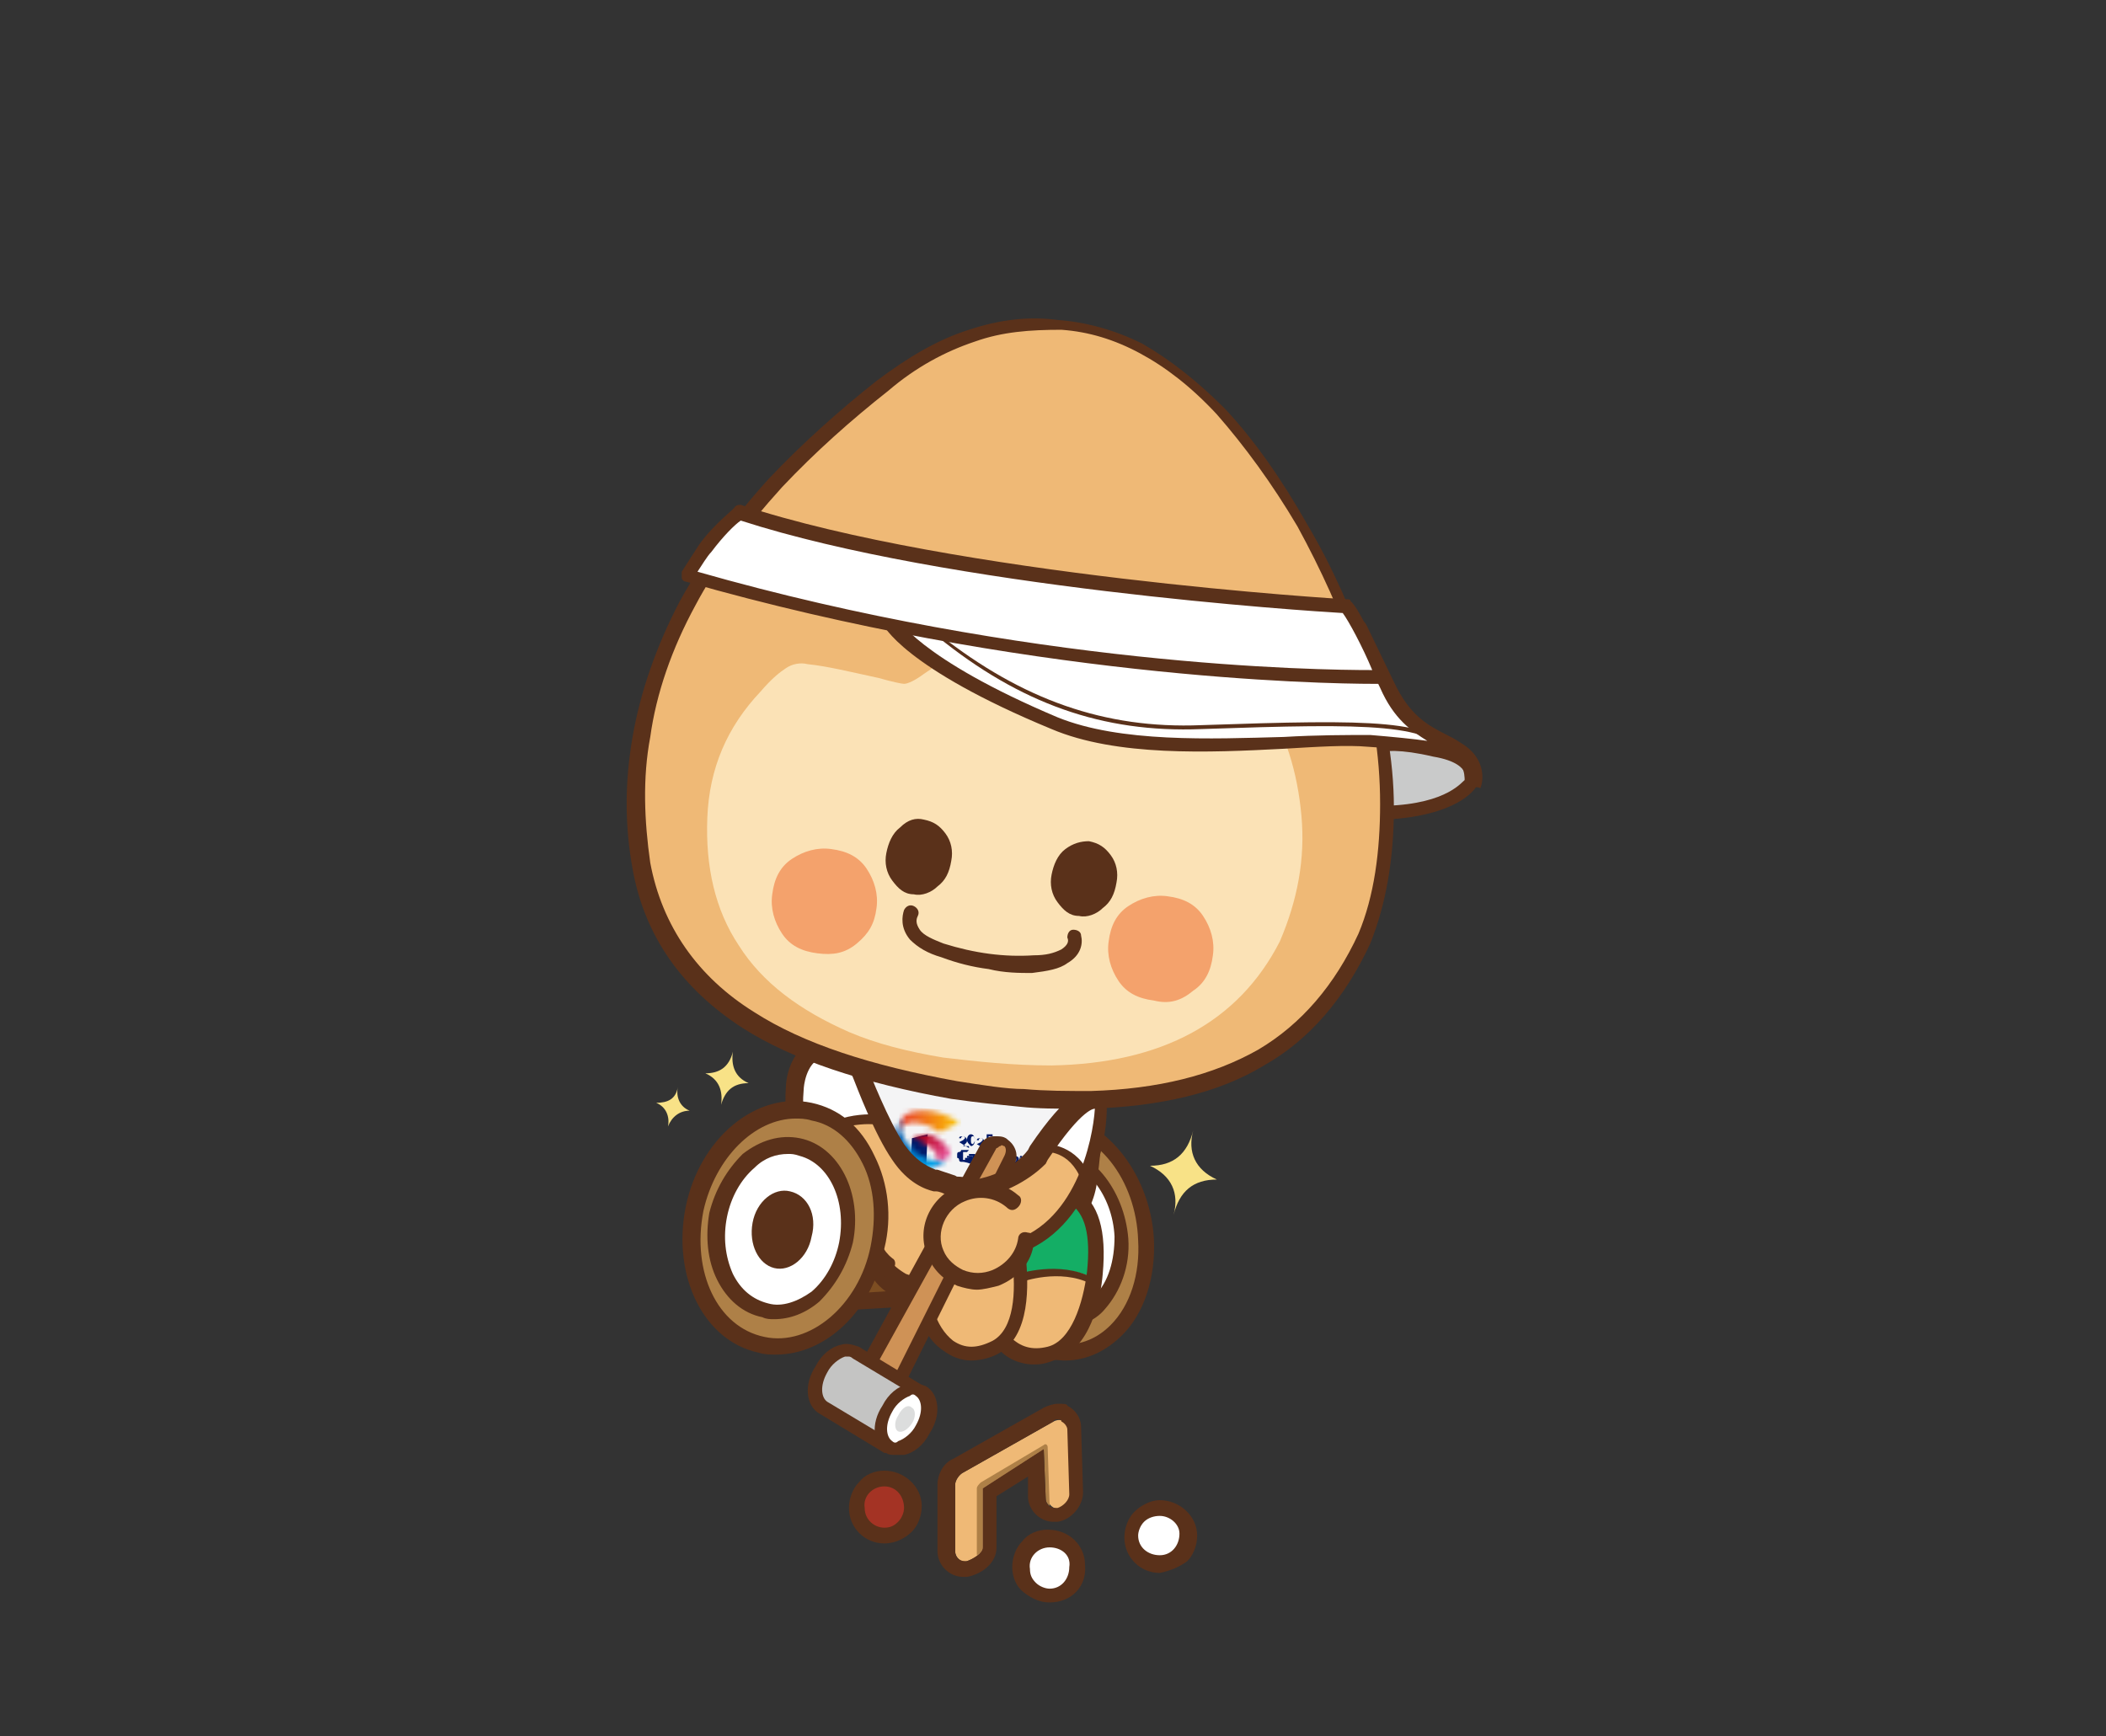 <svg width="410" height="338" viewBox="0 0 410 338" fill="none" xmlns="http://www.w3.org/2000/svg">
<rect x="0" y="0" width="410" height="338" fill="#333333" stroke="none"/>
<path d="M266.769 145.401C266.769 145.401 265.62 158.423 269.833 158.04C283.237 157.274 285.918 152.295 285.918 152.295C285.918 152.295 288.599 147.699 279.024 145.784C269.45 143.869 266.769 145.401 266.769 145.401Z" fill="#C9CACA"/>
<path d="M269.833 159.572C269.067 159.572 268.301 159.189 267.535 158.423C264.854 155.742 265.237 146.933 265.62 145.401C265.62 145.018 266.003 144.635 266.386 144.252C266.769 143.869 269.833 142.72 279.407 144.635C283.62 145.401 286.301 146.933 287.45 149.231C288.216 151.146 287.45 153.061 287.45 153.061C287.067 153.827 283.62 158.806 269.833 159.572ZM267.918 146.55C267.918 150.38 267.918 155.359 269.45 156.891H269.833C282.088 156.508 284.769 151.912 285.152 151.912C285.152 151.912 285.535 151.146 285.152 150.38C284.769 149.614 283.62 148.082 279.024 147.316C272.514 145.784 269.45 146.167 267.918 146.55Z" fill="#5A311A"/>
<path d="M188.257 239.999C189.023 252.637 197.449 262.978 207.023 263.361C216.598 263.744 223.875 253.786 223.109 241.148C222.343 228.509 213.917 218.169 204.343 217.786C194.768 217.786 187.491 227.743 188.257 239.999Z" fill="#AE8047"/>
<path d="M207.406 264.893H207.023C196.683 264.51 187.491 253.403 186.725 240.382C186.342 232.722 188.64 225.828 192.853 221.615C195.917 218.552 200.13 216.637 204.343 216.637C214.683 217.02 223.875 228.126 224.641 241.148C225.024 248.807 222.726 255.701 218.513 259.914C215.449 262.978 211.619 264.893 207.406 264.893ZM203.959 219.701C200.512 219.701 197.449 221.232 195.151 223.53C191.321 227.36 189.406 233.488 189.789 239.999C190.555 251.871 198.215 261.446 207.023 261.829C210.47 261.829 213.534 260.68 216.215 257.999C220.045 254.169 221.96 248.042 221.577 241.531C221.194 229.658 213.534 219.701 203.959 219.701C204.342 219.701 204.342 219.701 203.959 219.701Z" fill="#5A311A"/>
<path d="M193.618 240.382C194.001 249.19 200.129 256.467 207.023 256.85C213.917 257.233 218.895 249.956 218.512 241.148C218.129 232.339 212.002 225.062 205.108 224.679C198.214 224.296 192.852 231.19 193.618 240.382Z" fill="white"/>
<path d="M207.023 258.382C198.98 257.999 192.469 249.956 191.703 240.382C191.32 235.02 193.235 230.041 196.299 226.594C198.597 224.296 201.661 222.764 204.725 223.147C212.385 223.53 218.895 231.573 219.661 241.148C220.044 246.509 218.129 251.488 215.065 254.935C213.15 257.233 210.087 258.382 207.023 258.382ZM195.15 239.999C195.533 248.041 200.895 254.935 207.023 254.935C209.321 254.935 211.618 254.169 213.15 252.254C215.831 249.573 216.98 245.36 216.98 240.765C216.597 232.722 211.236 225.828 205.108 225.828C202.81 225.828 200.512 226.594 198.98 228.509C195.916 231.573 194.767 235.403 195.15 239.999Z" fill="#5A311A"/>
<path d="M199.363 240.382C199.746 244.978 202.81 248.807 206.257 248.807C209.704 248.807 212.385 245.361 212.002 240.765C211.619 236.169 208.555 232.339 205.108 232.339C202.044 232.339 199.363 235.786 199.363 240.382Z" fill="#5A311A"/>
<path d="M148.043 254.552L207.406 250.722C209.704 250.722 211.619 248.424 211.619 246.126C211.619 243.829 209.321 241.914 207.023 241.914L147.66 245.743C145.363 245.743 143.448 248.041 143.448 250.339C143.448 253.02 145.362 254.935 148.043 254.552Z" fill="#7D4E22"/>
<path d="M147.66 256.084C144.597 256.084 141.916 253.786 141.533 250.339C141.533 248.807 141.916 247.275 143.065 246.126C144.214 244.978 145.746 244.212 147.277 244.212L206.64 240.382C208.172 240.382 209.704 240.765 210.853 241.914C212.002 243.063 212.768 244.595 212.768 246.126C213.151 249.573 210.47 252.254 207.023 252.637L147.66 256.084C148.043 256.084 148.043 256.084 147.66 256.084ZM207.023 243.446L147.277 247.276C146.512 247.276 145.746 247.658 145.363 248.424C144.98 249.19 144.596 249.573 144.596 250.339C144.596 251.871 146.128 253.02 147.66 253.02L207.023 249.19C208.555 249.19 209.704 247.658 209.704 246.126C209.704 245.361 209.321 244.595 208.555 244.212C208.555 243.829 207.789 243.446 207.023 243.446Z" fill="#5A311A"/>
<path d="M160.682 197.487C160.682 197.487 148.044 226.211 166.044 236.935C175.619 242.68 189.406 242.68 198.981 242.297C205.874 242.297 211.236 236.935 212.385 230.424C213.534 221.615 214.683 208.977 212.768 200.934" fill="#EFB976"/>
<path d="M182.895 235.786C177.916 233.871 162.98 233.488 161.065 231.573C161.448 226.977 157.235 212.424 158.384 208.211C159.533 203.615 160.682 197.87 163.746 192.125L212.385 196.721C213.534 201.317 213.917 206.296 214.3 211.658C214.3 216.637 214.3 219.7 213.534 225.062C212.768 225.828 212.002 235.403 208.555 236.935C206.257 238.85 198.214 236.935 198.214 236.935L182.895 235.786Z" fill="#F4F4F5"/>
<path d="M186.725 222.381L187.491 221.998C187.874 221.615 187.874 221.615 187.874 221.615C187.874 221.232 187.874 221.232 187.491 221.232C187.491 221.232 187.108 221.232 187.108 221.615H186.725C186.725 221.232 187.108 221.232 187.491 221.232C187.874 221.232 188.257 221.615 188.257 221.998C188.257 222.381 188.257 222.381 187.874 222.764L187.491 223.147H188.64V223.53L186.725 222.381Z" fill="#011B6A"/>
<path d="M188.257 221.998C188.257 221.232 188.64 220.849 189.023 220.849C189.406 220.849 189.789 221.232 189.789 221.998C189.789 222.764 189.406 223.147 189.023 223.147C188.64 222.764 188.257 222.381 188.257 221.998ZM189.789 221.998C189.789 221.615 189.789 221.232 189.406 221.232C189.023 221.232 189.023 221.615 189.023 221.998C189.023 222.381 189.023 222.764 189.406 222.764C189.406 222.764 189.789 222.381 189.789 221.998Z" fill="#011B6A"/>
<path d="M192.086 222.764C192.469 222.764 192.47 222.764 192.853 222.764C193.236 222.764 193.236 222.764 193.236 222.381C193.236 221.998 193.236 221.998 192.853 221.998H192.469H192.086V220.849H193.236V221.232H192.469V221.615C192.469 221.615 192.47 221.615 192.853 221.615C193.236 221.615 193.618 221.998 193.618 222.381C193.618 222.764 193.236 223.147 192.853 223.147C192.47 223.147 192.086 223.147 192.086 222.764Z" fill="#011B6A"/>
<path d="M190.171 222.764L190.938 222.381C191.321 221.999 191.321 221.998 191.321 221.998C191.321 221.616 191.321 221.615 190.938 221.615C190.938 221.615 190.554 221.616 190.554 221.998H190.171C190.171 221.616 190.555 221.615 190.938 221.615C191.321 221.615 191.703 221.999 191.703 222.381C191.703 222.764 191.704 222.764 191.321 223.147L190.938 223.53H192.086V223.913L190.171 222.764Z" fill="#011B6A"/>
<path d="M187.491 226.211H187.108C187.108 226.211 186.725 226.211 186.725 225.828C186.725 225.828 186.725 225.445 186.342 225.445V225.062V224.679C186.342 224.679 186.342 224.296 186.725 224.296C186.725 224.296 187.108 224.296 187.108 223.913H187.491H187.874C187.874 223.913 187.874 223.913 188.257 223.913C188.257 223.913 188.257 223.913 188.64 223.913L188.257 224.296C188.257 224.296 188.257 224.296 187.874 224.296C187.874 224.296 187.874 224.296 187.491 224.296C187.491 224.296 187.491 224.296 187.491 224.679C187.491 224.679 187.491 224.679 187.491 225.062V225.445C187.491 225.445 187.491 225.445 187.491 225.828C187.491 225.828 187.491 225.828 187.874 225.828C187.874 225.828 187.874 225.828 188.257 225.828C188.64 225.828 188.64 225.828 188.64 225.828V225.445H188.257V225.062H189.406V226.211C189.406 226.211 189.023 226.211 189.023 226.594C187.874 226.211 187.491 226.211 187.491 226.211Z" fill="#011B6A"/>
<path d="M190.938 224.296H191.704H192.087H192.47C192.47 224.296 192.47 224.296 192.47 224.679V225.062V225.445C192.47 225.445 192.47 225.445 192.087 225.828C192.087 225.828 192.087 225.828 191.704 225.828H191.321H190.938V226.594H190.555L190.938 224.296ZM191.704 225.445C192.087 225.445 192.087 225.062 192.087 225.062V224.679C192.087 224.679 192.087 224.679 191.704 224.679H191.321L191.704 225.445Z" fill="#011B6A"/>
<path d="M196.299 225.445C195.916 225.062 195.916 225.062 195.916 225.062H195.533H195.151H194.768C194.768 225.062 194.767 225.062 194.384 225.445V225.828V226.211V226.594C194.384 226.594 194.385 226.594 194.768 226.977H195.151H195.533C195.533 226.977 195.533 226.977 195.916 226.977L195.533 226.594C195.533 226.594 195.534 226.594 195.151 226.594C195.151 226.594 195.151 226.594 194.768 226.594H194.384C194.384 226.594 194.384 226.594 194.384 226.211H195.533C196.299 225.828 196.299 225.828 196.299 225.445ZM195.151 225.445C195.534 225.062 195.533 225.062 195.533 225.062H195.916C195.916 225.062 195.916 225.062 195.916 225.445H195.151Z" fill="#011B6A"/>
<path d="M198.598 225.062H198.981V225.445L199.363 225.062C199.363 225.062 199.746 225.062 199.746 225.445C199.746 225.828 199.746 225.828 199.746 225.828V226.977H199.363V225.828V225.445C199.363 225.445 199.364 225.445 198.981 225.445C198.981 225.445 198.981 225.445 198.598 225.445C198.598 225.445 198.598 225.445 198.598 225.828V226.977H198.214L198.598 225.062Z" fill="#011B6A"/>
<path d="M190.171 225.062C189.788 224.679 189.788 224.679 189.788 224.679H189.406C189.023 224.679 189.022 224.679 188.639 224.679V225.062C189.022 225.062 189.023 225.062 189.023 225.062H189.406C189.406 225.062 189.406 225.062 189.406 225.445C189.406 225.445 189.406 225.445 189.023 225.445C189.023 225.445 189.022 225.445 188.639 225.445H188.256C188.256 225.445 188.257 225.445 187.874 225.445C187.874 225.445 187.874 225.445 187.874 225.828C187.874 225.828 187.874 225.828 187.874 226.211C187.874 226.211 187.873 226.211 188.256 226.211H188.639C188.639 226.211 188.64 226.211 189.023 226.211V226.594H189.406L190.171 225.062ZM189.788 225.828C189.405 226.211 189.406 226.211 189.406 226.211C189.406 226.211 189.406 226.211 189.023 226.211C189.406 225.445 189.405 225.445 189.788 225.828C189.788 225.445 189.788 225.445 189.788 225.828Z" fill="#011B6A"/>
<path d="M194.001 224.679L193.618 225.828L193.235 224.679H192.853L193.618 226.594C193.618 226.594 193.618 226.594 193.235 226.594C193.235 226.594 193.236 226.594 192.853 226.594V226.977C192.853 226.977 193.235 226.977 193.618 226.977C194.001 226.977 194.001 226.594 194.001 226.594L194.767 225.062L194.001 224.679Z" fill="#011B6A"/>
<path d="M197.448 225.062C197.065 225.062 196.299 225.445 196.299 225.828C196.299 226.211 196.683 226.594 197.066 226.977C197.449 226.977 198.214 226.594 198.214 226.211C198.597 225.445 198.214 225.062 197.448 225.062ZM197.831 225.828C197.831 226.211 197.831 226.211 197.831 225.828C197.831 226.211 197.448 226.211 197.448 226.211C197.448 226.211 197.449 226.211 197.066 226.211C197.066 226.211 197.066 226.211 196.683 226.211C196.683 226.211 196.683 226.211 197.066 226.211C197.832 225.445 197.831 225.445 197.831 225.828Z" fill="#011B6A"/>
<path d="M202.044 225.062H201.661H201.278C201.278 225.062 201.278 225.062 200.896 225.062C200.896 225.062 200.896 225.062 200.896 225.445V225.828V226.211C200.896 226.211 200.896 226.211 200.896 226.594C200.896 226.594 200.895 226.594 201.278 226.594C201.278 226.594 201.278 226.594 201.661 226.594H202.044C202.044 226.594 202.045 226.594 202.428 226.211V226.594H202.044C202.044 226.594 201.661 226.594 201.278 226.594V226.977C201.278 226.977 201.661 226.977 202.044 226.977H202.428H202.81C202.81 226.977 203.193 226.594 203.193 226.211V224.679L202.044 225.062ZM202.044 225.828C202.044 226.211 202.044 226.211 202.044 225.828C201.661 226.211 201.661 226.211 201.661 226.211H201.278C201.278 226.211 201.278 226.211 201.278 225.828C201.661 225.828 201.661 225.828 202.044 225.828C201.661 225.828 201.661 225.828 202.044 225.828Z" fill="#011B6A"/>
<path d="M180.597 220.849L180.214 228.892L177.15 230.807L177.533 221.615" fill="#011B6A"/>
<mask id="mask0_691_836" style="mask-type:luminance" maskUnits="userSpaceOnUse" x="177" y="220" width="8" height="7">
<path d="M177.533 221.615C179.065 221.998 184.427 224.296 181.746 226.977C181.746 226.977 184.044 225.828 184.427 225.445C185.959 224.679 183.661 221.615 180.597 220.849L177.533 221.615Z" fill="white"/>
</mask>
<g mask="url(#mask0_691_836)">
<path d="M174.469 224.296L182.129 231.19L189.023 223.53L181.363 216.637L174.469 224.296Z" fill="url(#paint0_linear_691_836)"/>
</g>
<mask id="mask1_691_836" style="mask-type:luminance" maskUnits="userSpaceOnUse" x="175" y="216" width="12" height="5">
<path d="M175.235 218.552C175.235 218.935 175.235 219.701 175.235 220.084C176.384 217.02 181.746 219.318 182.895 220.467L186.724 218.552C184.427 217.02 182.129 216.254 180.214 216.254C179.831 216.254 179.831 216.254 179.448 216.254C177.15 216.254 175.618 217.02 175.235 218.552Z" fill="white"/>
</mask>
<g mask="url(#mask1_691_836)">
<path d="M174.852 220.467L187.108 221.232V216.254L175.235 215.488L174.852 220.467Z" fill="url(#paint1_linear_691_836)"/>
</g>
<mask id="mask2_691_836" style="mask-type:luminance" maskUnits="userSpaceOnUse" x="174" y="217" width="11" height="11">
<path d="M175.235 225.062C177.15 227.36 180.214 228.126 181.746 227.36L184.427 225.828C180.98 226.594 178.299 224.679 177.533 223.53C176.767 223.147 174.469 220.083 175.618 217.786C175.618 217.403 172.554 221.615 175.235 225.062Z" fill="white"/>
</mask>
<g mask="url(#mask2_691_836)">
<path d="M167.575 223.147L179.065 233.871L189.789 222.381L178.299 211.658L167.575 223.147Z" fill="url(#paint2_linear_691_836)"/>
</g>
<path d="M193.235 243.829C184.427 243.829 173.32 243.063 165.277 238.084C146.128 226.594 158.767 197.87 159.15 196.721L160.299 193.658C160.682 192.892 161.448 192.509 162.214 192.892C162.98 193.275 163.362 194.041 162.979 194.806L161.83 197.87C161.83 198.253 149.958 225.445 166.426 235.403C176.001 241.148 190.172 240.765 198.597 240.382C204.725 240.382 209.704 235.786 210.47 230.041C211.619 221.233 212.768 208.977 210.853 201.317C210.853 200.551 211.236 199.785 212.002 199.402C212.768 199.019 213.534 199.785 213.917 200.551C215.832 208.977 214.682 221.232 213.533 230.424C212.384 238.084 206.257 243.446 198.597 243.446C197.448 243.829 195.533 243.829 193.235 243.829Z" fill="#5A311A"/>
<path d="M188.257 303.957C187.108 304.34 185.959 303.191 185.959 302.042V289.021C185.959 288.255 186.725 287.106 187.491 286.723L205.108 276.765C205.874 276.382 206.64 276.382 207.023 276.765C207.789 277.148 208.172 277.914 208.172 278.297L208.555 290.936C208.555 292.085 207.406 293.234 206.257 293.617C205.108 294 203.959 292.851 203.959 291.702L203.576 282.127L191.704 289.787V301.276C191.321 302.425 189.406 303.574 188.257 303.957Z" fill="#EFB976"/>
<path d="M190.938 288.638C190.555 289.021 190.171 289.404 190.171 289.787V302.808C190.937 302.425 191.321 301.659 191.321 301.276V289.787L203.193 282.127L203.576 291.702C203.576 292.468 203.959 292.851 204.342 293.234L203.959 281.744C203.959 281.361 203.576 280.978 203.193 281.361L190.938 288.638Z" fill="#AE8047"/>
<path d="M205.874 276.382C206.257 276.382 206.64 276.382 206.64 276.765C207.406 277.148 207.789 277.914 207.789 278.297L208.172 290.936C208.172 292.085 207.023 293.234 205.874 293.617H205.491C204.342 293.617 203.576 292.851 203.576 291.702L203.193 282.127L191.321 289.787V301.276C191.321 302.425 189.405 303.574 188.256 303.957H187.874C186.725 303.957 185.959 303.191 185.959 302.042V289.021C185.959 288.255 186.725 287.106 187.491 286.723L205.108 276.765C205.108 276.382 205.491 276.382 205.874 276.382ZM205.874 273.318C205.108 273.318 203.959 273.702 203.193 274.084L185.576 284.042C183.661 284.808 182.512 287.106 182.512 289.021V302.042C182.512 304.723 184.81 307.021 187.491 307.021C187.874 307.021 187.874 307.021 188.256 307.021C190.554 306.638 194.001 304.723 194.001 301.276V291.319L200.129 287.489V291.319C200.129 294 202.427 296.298 205.108 296.298C205.491 296.298 205.491 296.298 205.874 296.298C208.555 295.915 210.853 293.234 210.853 290.553L210.47 277.914C210.47 275.999 209.321 274.467 207.789 273.701C207.789 273.319 207.023 273.318 205.874 273.318Z" fill="#5A311A"/>
<path d="M166.81 293.617C166.81 296.68 169.49 298.978 172.554 298.978C175.618 298.978 177.916 296.298 177.916 293.234C177.916 290.17 175.235 287.872 172.171 287.872C169.108 288.255 166.81 290.553 166.81 293.617Z" fill="#A43324"/>
<path d="M172.171 300.51C168.341 300.51 165.277 297.447 165.277 293.617C165.277 291.702 166.043 289.787 167.192 288.638C168.341 287.106 170.256 286.34 172.171 286.34C176.001 286.34 179.448 289.404 179.448 293.234C179.448 295.149 178.682 297.064 177.533 298.213C176.384 299.361 174.469 300.51 172.171 300.51ZM172.171 289.404C169.873 289.404 167.958 291.319 168.341 293.617C168.341 295.915 170.256 297.447 172.171 297.447C173.32 297.447 174.086 297.064 174.852 296.298C175.618 295.532 176.001 294.383 176.001 293.617C176.001 291.319 174.469 289.404 172.171 289.404Z" fill="#5A311A"/>
<path d="M220.044 299.361C220.044 302.425 222.725 304.723 225.789 304.723C228.853 304.723 231.151 302.042 231.151 298.979C231.151 295.915 228.47 293.617 225.406 293.617C222.342 293.617 220.044 296.298 220.044 299.361Z" fill="white"/>
<path d="M225.789 306.255C221.96 306.255 218.896 303.191 218.896 299.361C218.896 297.446 219.661 295.532 220.81 294.383C221.959 293.234 223.875 292.085 225.789 292.085C229.619 292.085 233.066 295.149 233.066 298.979C233.066 300.893 232.3 302.808 231.151 303.957C229.619 305.106 227.704 305.872 225.789 306.255ZM225.789 295.149C224.64 295.149 223.491 295.532 222.725 296.298C221.959 297.064 221.577 298.213 221.577 298.979C221.577 301.276 223.492 302.808 225.789 302.808C228.087 302.808 229.619 300.893 229.619 298.596C229.619 296.681 227.704 295.149 225.789 295.149Z" fill="#5A311A"/>
<path d="M198.98 305.489C198.98 308.553 201.661 310.851 204.725 310.851C207.789 310.851 210.087 308.17 210.087 305.106C210.087 302.042 207.406 299.744 204.342 299.744C201.278 299.744 198.98 302.425 198.98 305.489Z" fill="white"/>
<path d="M204.342 312C202.427 312 200.895 311.234 199.363 310.085C197.831 308.936 197.065 307.021 197.065 305.106C197.065 303.191 197.831 301.276 198.98 300.127C200.129 298.595 202.044 297.829 203.959 297.829C208.172 297.829 211.236 300.893 211.236 304.723C211.619 308.936 208.555 312 204.342 312C204.725 312 204.725 312 204.342 312ZM204.342 301.276C202.044 301.276 200.129 303.191 200.512 305.489C200.512 306.638 200.895 307.404 201.661 308.17C202.427 308.936 203.576 309.319 204.342 309.319C206.64 309.319 208.172 307.404 208.172 305.106C208.555 302.808 206.64 301.276 204.342 301.276Z" fill="#5A311A"/>
<path d="M194.385 244.978C189.789 255.701 194.385 266.425 203.959 263.744C209.321 262.212 211.619 254.935 212.385 248.041C213.151 241.914 212.385 235.786 208.172 233.105C199.747 227.743 192.47 233.105 192.47 233.105C192.47 233.105 186.725 236.935 187.108 244.211C187.491 251.105 192.087 250.722 192.087 250.722" fill="#EFB976"/>
<path d="M212.768 248.041C212.768 248.424 212.768 248.807 212.768 248.807C206.64 245.744 199.364 248.041 198.598 248.424C198.598 247.275 198.597 246.126 198.214 244.978C197.448 239.999 196.3 235.403 193.236 232.722C195.151 231.573 201.279 228.892 208.172 233.105C212.768 235.786 213.534 241.914 212.768 248.041Z" fill="#14AE65"/>
<path d="M212.768 249.956H212.385C206.257 246.893 198.98 249.573 198.98 249.573C198.597 249.573 197.831 249.573 197.831 249.191C197.831 248.808 197.831 248.041 198.214 248.041C198.214 248.041 206.257 245.361 212.768 248.808C213.151 249.19 213.533 249.573 213.15 249.956C213.15 249.573 212.768 249.956 212.768 249.956Z" fill="#5A311A"/>
<path d="M201.278 265.659C198.597 265.659 195.916 264.51 194.384 262.595C192.086 259.914 190.937 256.084 191.32 252.254C190.554 252.254 189.789 251.871 189.023 251.105C187.491 249.573 186.341 247.658 186.341 244.212C185.958 236.169 192.086 231.956 192.469 231.573C192.852 231.19 200.512 225.828 209.703 231.573C213.916 234.254 215.448 239.616 214.682 248.041C214.299 252.637 212.385 262.978 205.108 264.893C203.193 265.659 202.044 265.659 201.278 265.659ZM194.384 243.446C194.767 243.446 194.767 243.446 195.15 243.446C195.916 243.829 196.299 244.595 195.916 245.361C193.618 251.105 193.618 257.233 196.682 260.297C198.597 262.212 200.895 262.978 203.959 262.212C208.555 261.063 210.852 253.786 211.618 247.658C212.384 240.382 211.236 236.169 208.172 234.254C200.895 229.658 194.384 233.871 194.384 234.254C194.001 234.254 189.405 238.084 189.788 243.829C189.788 246.126 190.554 247.658 191.32 248.424C191.703 248.807 191.703 248.807 192.086 248.807C192.469 247.276 192.852 245.744 193.618 244.212C193.235 243.829 193.618 243.446 194.384 243.446Z" fill="#5A311A"/>
<path d="M179.831 246.127C177.916 257.616 184.81 266.808 193.619 262.212C198.214 259.531 199.364 251.871 198.598 244.978C197.832 238.85 195.917 233.105 190.938 231.573C181.746 228.509 175.619 235.02 175.619 235.02C175.619 235.02 169.108 238.85 171.022 245.744C172.937 252.637 179.065 252.254 179.065 252.254" fill="#EFB976"/>
<path d="M189.023 264.893C187.108 264.893 185.193 264.127 183.661 262.978C179.065 259.914 177.15 253.02 178.299 245.743C178.299 244.977 179.065 244.211 180.214 244.594C180.98 244.594 181.746 245.36 181.363 246.509C180.214 252.637 182.129 258.382 185.576 261.063C187.874 262.595 190.172 262.595 193.235 261.063C197.448 258.765 197.831 251.488 197.065 245.36C196.299 238.467 194.001 234.254 190.554 233.105C182.129 230.424 177.15 236.169 176.767 236.169C176.384 236.935 175.235 236.935 174.469 236.169C173.703 235.786 173.703 234.637 174.469 233.871C174.852 233.488 181.363 226.594 191.32 230.041C195.916 231.573 198.98 236.552 199.746 244.977C200.129 249.573 200.895 260.297 194.001 263.744C192.469 264.51 190.555 264.893 189.023 264.893Z" fill="#5A311A"/>
<path d="M178.682 253.403C175.235 253.403 169.107 251.488 167.958 243.446C167.958 242.68 168.341 241.914 169.107 241.531C169.873 241.531 170.639 241.914 171.022 242.68C172.171 250.339 178.682 250.339 179.065 250.339C180.214 250.339 180.597 251.105 180.597 251.871C180.597 252.637 179.831 253.403 179.065 253.403C179.065 253.403 179.065 253.403 178.682 253.403Z" fill="#5A311A"/>
<path d="M184.809 230.424C184.043 230.041 182.895 229.658 181.746 229.275H181.363C180.214 228.892 177.15 228.126 174.469 223.913C171.405 219.7 167.958 210.892 166.809 208.211C166.043 205.913 164.128 204.381 161.83 203.998C161.064 203.998 160.299 203.998 159.15 204.381C154.937 205.913 154.554 211.658 154.554 211.658C154.171 220.083 156.086 228.509 162.597 236.169C163.363 237.318 165.66 239.233 169.49 241.531C170.256 244.595 172.554 247.658 175.618 248.807C180.214 251.105 185.958 248.807 188.256 244.595C190.937 239.616 189.788 233.488 184.809 230.424Z" fill="#EFB976"/>
<path d="M171.022 217.403C171.022 217.403 161.065 216.254 156.086 223.913C154.937 219.7 154.554 215.488 154.554 211.658C154.554 211.658 154.937 205.913 159.15 204.381C159.916 203.998 161.065 203.998 161.831 203.998C164.128 204.381 166.044 205.913 166.81 208.211C167.576 209.743 169.107 213.956 171.022 217.403Z" fill="white"/>
<path d="M156.086 225.062H155.703C155.32 224.679 155.32 224.296 155.32 223.913C160.682 215.871 170.639 217.02 171.022 217.02C171.405 217.02 171.788 217.403 171.788 218.169C171.788 218.552 171.405 218.935 170.639 218.935C170.639 218.935 161.065 217.786 156.469 225.062C156.469 224.679 156.086 225.062 156.086 225.062Z" fill="#5A311A"/>
<path d="M179.449 251.105C177.917 251.105 176.384 250.722 174.852 249.956C171.406 248.424 169.108 245.743 167.959 242.297C164.512 240.382 162.214 238.084 161.448 236.935C155.32 229.658 152.256 220.849 153.022 211.275C153.022 210.892 153.405 204.381 158.767 202.466C159.916 202.083 161.065 202.083 162.214 202.083C164.895 202.466 167.576 204.381 168.725 207.445C169.491 209.36 172.938 218.168 176.002 222.764C178.682 226.594 181.363 227.36 182.129 227.743H182.512C183.661 228.126 184.81 228.509 185.959 228.892C191.321 232.339 193.236 239.233 189.789 244.978C187.491 248.807 183.278 251.105 179.449 251.105ZM161.065 205.53C160.682 205.53 160.299 205.53 159.916 205.913C156.852 207.062 156.469 211.658 156.469 212.041C155.703 220.849 158.384 228.892 164.129 235.403C164.895 236.552 167.193 238.467 170.257 240.382C170.64 240.765 171.023 241.148 171.023 241.531C171.789 244.212 173.704 246.509 176.384 248.041C180.214 249.573 184.81 248.041 187.108 244.212C189.406 240.382 188.257 235.02 184.427 232.722C183.661 232.339 182.895 231.956 182.129 231.956H181.746C180.214 231.573 176.768 230.424 173.704 225.828C170.257 220.849 166.81 211.658 166.044 209.743C165.278 207.828 163.746 206.679 162.214 206.679C161.448 205.53 161.065 205.53 161.065 205.53Z" fill="#5A311A"/>
<path d="M172.554 248.041C172.171 248.041 171.788 248.041 171.405 247.658C166.426 243.063 168.342 236.935 168.342 236.552C168.725 235.786 169.491 235.403 170.257 235.403C171.022 235.786 171.405 236.552 171.405 237.318C171.405 237.701 169.874 241.914 173.703 244.978C174.469 245.361 174.469 246.51 173.703 247.276C173.32 248.041 172.937 248.041 172.554 248.041Z" fill="#5A311A"/>
<path d="M172.172 274.467L196.299 225.828C197.065 224.679 196.683 223.147 195.534 222.381C194.385 221.615 192.853 221.998 192.087 223.147L165.661 271.404L172.172 274.467Z" fill="#CF9256"/>
<path d="M172.171 275.999C171.788 275.999 171.788 275.999 171.405 275.999L165.278 272.935C164.895 272.935 164.895 272.553 164.512 272.17C164.512 271.787 164.512 271.404 164.512 271.021L190.938 222.764C191.704 221.615 192.47 221.232 193.619 221.232C194.767 221.232 195.533 221.232 196.299 221.998C197.831 223.147 198.597 225.445 197.065 227.36L172.937 275.999C172.937 276.382 172.554 276.382 172.171 276.765C172.554 275.999 172.171 275.999 172.171 275.999ZM167.959 270.638L171.789 272.552L195.533 225.062C195.916 224.296 195.916 223.53 195.533 223.147C195.15 223.147 195.151 222.764 194.768 223.147C194.385 223.147 194.384 223.53 194.001 223.53L167.959 270.638Z" fill="#5A311A"/>
<path d="M166.427 263.361L179.065 271.021L172.938 281.744L160.299 274.085C158.384 272.936 158.384 269.489 159.916 266.808C161.831 263.744 164.512 262.212 166.427 263.361Z" fill="#C4C4C3"/>
<path d="M172.937 282.893C172.554 282.893 172.554 282.893 172.171 282.893L159.533 275.233C156.852 273.701 156.469 269.489 158.767 266.042C159.916 263.744 161.83 262.212 163.745 261.829C164.894 261.446 166.043 261.829 167.192 262.212L179.831 269.872C180.597 270.255 180.597 271.021 180.214 271.787L174.086 282.51C174.086 282.51 173.703 282.893 172.937 282.893ZM165.277 264.127C165.277 264.127 164.895 264.127 164.512 264.127C163.363 264.51 161.831 265.659 161.065 267.191C159.533 269.872 159.916 272.17 161.065 272.935L172.554 279.829L177.533 271.404L166.044 264.51C165.661 264.127 165.277 264.127 165.277 264.127Z" fill="#5A311A"/>
<path d="M172.554 274.084C171.022 277.148 171.022 280.595 172.937 281.361C174.852 282.51 177.916 280.978 179.448 277.914C180.98 274.85 180.98 271.403 179.065 270.637C177.15 269.488 174.469 271.021 172.554 274.084Z" fill="white"/>
<path d="M174.469 283.276C173.703 283.276 172.937 283.276 172.554 282.893C169.873 281.361 169.49 277.148 171.788 273.701C172.937 271.404 174.852 269.872 176.767 269.489C177.916 269.106 179.065 269.489 180.214 269.872C182.895 271.404 183.277 275.616 180.98 279.063C179.831 281.361 177.916 282.893 176.001 283.276C175.235 283.276 174.852 283.276 174.469 283.276ZM173.703 274.85C172.171 277.531 172.554 279.829 173.703 280.595C174.086 280.978 174.469 280.978 174.852 280.595C176.001 280.212 177.533 279.063 178.299 277.531C179.831 274.85 179.448 272.552 178.299 271.787C177.916 271.404 177.533 271.404 177.15 271.787C176.001 272.17 174.469 273.318 173.703 274.85Z" fill="#5A311A"/>
<path d="M174.852 275.616C174.086 276.765 174.086 278.297 174.852 278.68C175.618 279.063 176.768 278.297 177.533 277.148C178.299 275.999 178.299 274.467 177.533 274.084C176.768 273.318 175.618 274.084 174.852 275.616Z" fill="#DCDDDD"/>
<path d="M202.428 224.679C213.534 208.594 214.683 215.871 214.683 215.871C214.3 223.147 210.087 241.148 195.151 243.829L190.555 231.956C190.555 231.956 197.831 231.19 202.044 225.445L202.428 224.679Z" fill="#EFB976"/>
<path d="M214.3 215.871C214.3 218.935 213.151 224.296 211.236 229.275C208.938 223.147 203.576 223.147 203.576 223.147C213.534 208.977 214.3 215.871 214.3 215.871Z" fill="white"/>
<path d="M194.768 244.978C194.002 244.978 193.619 244.595 193.236 243.829L188.64 231.956C188.64 231.573 188.64 231.19 188.64 230.424C189.023 230.041 189.406 229.658 189.789 229.658C189.789 229.658 196.299 228.892 200.129 223.913L200.513 223.147C207.789 212.424 211.236 211.658 213.151 212.041C214.683 212.424 215.449 213.956 215.449 214.722C215.832 223.147 211.236 242.297 194.768 244.978ZM192.47 232.722L195.916 241.914C209.321 238.85 212.768 221.998 213.151 215.871C213.151 215.871 210.853 215.488 203.959 225.828L203.576 226.594C199.746 230.424 194.767 232.339 192.47 232.722Z" fill="#5A311A"/>
<path d="M193.619 248.807C188.64 250.722 183.278 248.807 181.364 244.212C179.449 239.616 182.129 234.637 186.725 232.339C191.704 230.424 197.066 232.339 198.981 236.935C200.896 241.531 198.598 246.892 193.619 248.807Z" fill="#EFB976"/>
<path d="M190.172 251.105C189.023 251.105 187.491 250.722 186.342 250.339C183.661 249.19 181.746 247.276 180.597 244.595C178.299 239.233 180.98 233.105 186.725 230.807C190.555 229.275 195.15 230.041 198.214 232.722C198.98 233.105 198.98 234.254 198.214 235.02C197.448 235.786 196.682 235.786 195.916 235.02C193.619 233.105 190.555 232.722 187.874 233.871C184.044 235.403 182.129 239.999 183.661 243.446C184.427 245.361 185.959 246.51 187.491 247.276C189.406 248.042 191.321 248.042 193.236 247.276C195.917 246.127 197.831 243.829 198.214 241.148C198.214 240.382 198.98 239.616 200.129 239.999C200.895 239.999 201.661 240.765 201.278 241.914C200.895 245.744 198.214 248.807 194.384 250.339C192.853 250.722 191.321 251.105 190.172 251.105Z" fill="#5A311A"/>
<path d="M189.023 64.974C194.767 63.059 200.129 62.294 205.491 63.059C210.852 63.443 216.214 64.974 221.193 67.655C226.555 70.336 231.534 74.549 236.896 79.911C242.641 86.039 248.002 93.315 252.981 102.124C257.577 110.55 261.79 118.975 264.471 127.784C267.534 137.359 269.067 146.933 269.45 156.508C269.45 166.083 267.917 174.891 264.853 182.551C260.258 192.891 253.364 200.551 244.938 205.53C236.13 210.509 225.023 213.573 211.618 213.573C207.406 213.573 202.81 213.573 198.597 213.19C194.767 212.807 190.555 212.424 185.193 211.658C167.958 208.594 154.937 204.381 144.979 198.253C133.49 190.977 126.596 181.019 123.915 167.997C122.383 159.955 122.383 151.529 123.915 143.103C125.447 134.295 128.511 125.486 133.106 117.06C137.319 109.401 142.681 101.741 150.341 93.698C156.851 86.805 163.745 80.294 171.405 74.549C177.533 70.336 183.278 66.889 189.023 64.974Z" fill="#EFB976"/>
<path d="M209.704 215.871C205.874 215.871 202.044 215.871 198.597 215.488C194.767 215.105 190.555 214.722 185.193 213.956C167.959 210.892 154.171 206.296 144.596 200.168C132.723 192.509 125.447 182.168 123.149 169.146C121.617 160.721 121.617 152.295 123.149 143.486C124.681 134.678 127.745 125.869 132.341 117.061C136.554 109.401 142.298 101.358 149.575 93.315C156.086 86.422 163.363 79.911 170.639 74.166C176.767 69.57 182.512 66.123 188.639 64.208C194.384 62.294 200.129 61.528 205.874 62.294C211.235 62.676 216.98 64.209 222.342 66.889C227.704 69.953 233.066 74.166 238.427 79.528C244.172 85.656 249.534 93.315 254.513 102.124C259.492 110.55 263.322 119.358 266.386 128.167C269.449 137.742 271.365 147.699 271.365 157.274C271.365 167.232 269.832 176.04 266.768 183.7C261.79 194.424 254.896 202.466 246.087 207.445C237.279 212.807 225.789 215.488 212.002 215.871C211.236 215.871 210.47 215.871 209.704 215.871ZM189.789 66.506C184.044 68.421 178.299 71.485 172.937 76.081C165.66 81.826 158.767 87.954 152.256 94.847C144.979 102.89 139.235 110.55 135.405 117.826C130.809 126.252 127.745 135.061 126.596 143.486C125.064 151.529 125.447 159.955 126.596 167.998C128.894 180.253 135.788 190.211 146.894 197.104C156.469 203.232 169.49 207.445 186.342 210.509C191.32 211.275 195.916 212.041 199.363 212.041C203.576 212.424 207.789 212.424 212.385 212.424C225.406 212.041 236.13 209.36 244.938 204.381C253.364 199.402 259.875 191.743 264.471 181.785C267.535 174.508 268.683 165.7 268.683 156.508C268.683 146.933 267.152 137.359 264.088 128.167C261.024 119.358 257.194 110.933 252.598 102.507C247.619 94.081 242.258 86.805 236.896 80.677C231.917 75.315 226.938 71.485 221.959 68.804C216.981 66.123 212.002 64.591 206.64 64.208C200.512 64.208 195.15 64.591 189.789 66.506Z" fill="#5A311A"/>
<path d="M153.022 130.082C154.171 129.316 155.703 128.933 157.235 129.316C161.065 129.699 165.661 130.848 171.022 131.997C173.703 132.763 175.618 133.146 176.001 133.146C176.767 133.146 178.299 132.38 179.831 131.231C183.278 128.933 185.959 127.018 188.257 125.869C189.789 125.103 190.938 124.337 192.087 124.337C192.853 124.337 194.384 124.337 196.299 125.103C200.129 126.252 203.193 127.401 205.491 128.167C207.023 128.933 208.172 128.933 209.321 128.933C210.087 128.933 211.236 128.55 212.385 127.784C213.151 127.401 214.3 126.635 215.832 125.486C217.747 124.337 219.279 123.188 220.045 122.805C223.492 120.89 225.789 119.741 226.555 119.741C227.704 119.741 229.237 120.124 231.151 121.273C237.279 124.72 242.258 129.699 245.705 135.444C250.3 142.72 252.598 150.38 253.364 158.806C254.13 167.232 252.598 175.274 249.152 183.317C241.109 199.019 226.173 207.062 204.725 207.445C197.066 207.445 190.172 206.679 183.661 205.913C176.767 204.764 170.639 203.232 165.278 200.934C155.703 196.721 148.426 191.36 143.831 184.083C139.235 177.189 137.32 168.764 137.703 159.189C138.086 149.614 141.533 141.571 148.043 134.678C150.341 131.997 151.873 130.848 153.022 130.082Z" fill="#FBE2B6"/>
<path d="M192.469 188.679C189.405 188.296 186.342 187.53 183.278 186.381C180.597 185.615 178.682 184.466 177.15 182.934C175.235 180.636 175.618 178.338 176.001 177.189C176.384 176.423 177.15 176.04 177.916 176.423C178.682 176.806 179.065 177.572 178.682 178.338C178.299 179.104 178.299 179.87 179.065 181.019C179.831 182.168 181.746 182.934 183.661 183.7C189.789 185.615 195.533 186.381 201.278 185.998C203.576 185.998 205.108 185.615 206.64 184.849C207.789 184.083 208.172 183.317 207.789 182.551C207.789 181.785 208.172 181.019 208.938 181.019C209.704 181.019 210.47 181.402 210.47 182.168C210.853 183.7 210.47 185.998 207.789 187.53C206.257 188.679 203.959 189.062 200.895 189.445C198.597 189.445 195.533 189.445 192.469 188.679Z" fill="#5A311A"/>
<path d="M175.235 161.104C173.703 162.253 172.937 164.168 172.554 166.083C172.171 167.997 172.554 169.912 173.703 171.444C174.852 172.976 176.001 174.125 177.916 174.125C179.448 174.508 181.363 173.742 182.512 172.593C184.044 171.444 184.81 169.912 185.193 167.614C185.576 165.7 185.193 163.785 184.044 162.253C182.895 160.721 181.746 159.955 179.831 159.572C178.299 159.189 176.767 159.572 175.235 161.104ZM207.406 165.316C205.874 166.465 205.108 168.38 204.725 170.295C204.342 172.21 204.725 174.125 205.874 175.657C207.023 177.189 208.172 178.338 210.087 178.338C211.619 178.721 213.534 177.955 214.683 176.806C216.215 175.657 216.98 174.125 217.363 171.827C217.746 169.912 217.364 167.997 216.215 166.466C215.066 164.934 213.917 164.168 212.002 163.785C210.47 163.785 208.938 164.168 207.406 165.316Z" fill="#5A311A"/>
<path d="M166.809 183.7C169.107 181.785 170.256 179.87 170.639 176.806C171.022 174.125 170.256 171.444 168.724 169.146C167.192 166.849 164.894 165.7 161.83 165.317C159.149 164.934 156.469 165.7 154.171 167.232C151.873 168.763 150.724 171.061 150.341 174.125C149.958 176.806 150.724 179.487 152.256 181.785C153.788 184.083 156.086 185.232 159.15 185.615C162.213 185.998 164.511 185.615 166.809 183.7Z" fill="#F4A26C"/>
<path d="M232.3 192.891C234.598 191.36 235.747 189.062 236.13 185.998C236.513 183.317 235.747 180.636 234.215 178.338C232.683 176.04 230.385 174.891 227.322 174.508C224.641 174.125 221.96 174.891 219.662 176.423C217.364 177.955 216.215 180.253 215.832 183.317C215.449 185.998 216.215 188.679 217.747 190.977C219.279 193.274 221.576 194.423 224.64 194.806C227.704 195.572 230.002 194.806 232.3 192.891Z" fill="#F4A26C"/>
<path d="M171.022 243.063C168.341 255.701 158.384 264.127 148.426 261.829C138.468 259.914 132.724 248.041 135.405 235.403C138.086 222.764 148.043 214.339 158.001 216.637C167.958 218.552 173.703 230.424 171.022 243.063Z" fill="#AE8047"/>
<path d="M151.107 263.744C149.958 263.744 148.809 263.744 147.66 263.361C136.937 261.063 130.809 248.424 133.49 235.02C136.171 221.615 147.277 212.424 158.001 214.722C163.362 215.871 167.576 219.317 170.256 225.062C172.937 230.424 173.703 236.935 172.171 243.063C169.874 255.318 160.682 263.744 151.107 263.744ZM154.937 217.786C146.894 217.786 139.234 225.445 136.936 235.786C134.639 247.658 139.618 258.382 148.809 260.297C157.618 262.212 167.192 254.169 169.49 242.68C170.639 236.935 170.257 231.19 167.959 226.594C165.661 221.998 162.214 218.935 158.001 218.169C156.852 217.786 155.703 217.786 154.937 217.786Z" fill="#5A311A"/>
<path d="M164.512 241.914C162.597 250.722 155.703 256.467 148.81 255.318C141.916 253.786 138.086 245.744 139.618 236.935C141.533 228.126 148.427 222.381 155.32 223.53C162.214 224.679 166.427 233.105 164.512 241.914Z" fill="white"/>
<path d="M150.724 256.85C149.958 256.85 149.192 256.85 148.426 256.467C144.596 255.701 141.533 253.02 139.618 249.19C137.703 245.361 137.32 240.765 138.086 236.169C139.235 231.573 141.532 227.743 144.596 224.679C148.043 221.998 151.873 220.849 155.703 221.615C163.363 223.147 167.959 232.339 166.044 241.914C164.895 246.509 162.597 250.339 159.533 253.403C156.852 255.701 153.788 256.85 150.724 256.85ZM153.405 224.679C151.107 224.679 148.809 225.445 146.895 227.36C144.214 229.658 142.299 233.105 141.533 236.935C140.767 240.765 141.149 244.595 142.681 248.041C144.213 251.105 146.511 253.02 149.575 253.786C152.256 254.552 155.32 253.403 158.001 251.488C160.682 249.19 162.597 245.743 163.363 241.914C164.895 233.871 161.448 226.594 155.703 225.062C154.554 224.679 154.171 224.679 153.405 224.679Z" fill="#5A311A"/>
<path d="M158.001 240.765C157.235 244.978 153.788 247.658 150.724 246.893C147.66 246.127 145.745 242.297 146.511 238.084C147.277 233.871 150.724 231.19 153.788 231.956C157.235 232.722 159.15 236.552 158.001 240.765Z" fill="#5A311A"/>
<path d="M236.896 229.658C232.683 227.743 231.151 224.296 232.3 220.083C231.151 224.679 228.47 226.977 223.875 226.977C228.087 228.892 229.619 232.339 228.47 236.552C229.619 231.956 232.3 229.658 236.896 229.658Z" fill="#F8E287"/>
<path d="M145.745 210.892C143.064 209.743 142.298 207.445 142.681 204.764C141.915 207.828 140.001 208.977 137.32 208.977C140.001 210.126 140.766 212.424 140.383 215.105C141.149 212.424 142.681 210.892 145.745 210.892Z" fill="#F8E287"/>
<path d="M134.256 216.254C132.341 215.488 131.575 213.573 131.958 211.658C131.575 213.956 130.043 214.722 127.745 214.722C129.66 215.488 130.426 217.402 130.043 219.317C130.809 217.402 132.341 216.254 134.256 216.254Z" fill="#F8E287"/>
<path d="M172.937 120.507C172.937 120.507 176.767 128.55 205.108 140.422C223.108 147.699 251.832 142.338 266.386 143.869C280.556 145.401 286.301 145.784 286.301 151.912C286.301 151.912 287.833 147.316 282.854 144.635C277.875 141.954 273.279 141.189 269.45 132.38L266.003 123.954" fill="white"/>
<path d="M282.854 147.699C279.024 140.806 267.152 140.806 233.832 141.955C214.683 142.721 198.597 136.976 182.512 123.954V123.571H182.895C198.98 136.21 215.066 141.954 233.832 141.189C267.535 140.04 279.407 140.04 283.237 146.933C283.237 147.316 283.237 147.316 282.854 147.699Z" fill="#5A311A"/>
<path d="M286.301 153.444C285.535 153.444 285.153 152.678 285.153 152.295C285.153 147.699 283.62 146.55 266.386 145.401C262.173 145.018 256.428 145.401 249.918 145.784C235.364 146.55 217.364 147.316 204.726 141.955C176.002 130.082 171.789 121.656 171.789 121.273C171.406 120.507 171.789 119.741 172.555 119.358C173.321 118.975 174.087 119.358 174.47 120.124C174.47 120.124 178.682 128.167 205.874 139.657C218.13 144.635 235.747 143.87 249.918 143.487C256.428 143.104 262.173 143.104 266.769 143.104C271.365 143.486 275.195 143.869 277.876 144.252C274.812 142.337 271.365 140.04 268.684 133.912L263.322 122.805C262.939 122.039 263.322 121.273 264.088 120.89C264.854 120.507 265.62 120.89 266.003 121.656L271.365 132.763C274.429 139.274 277.876 141.189 281.706 143.104C282.472 143.486 283.237 143.869 284.386 144.635C288.982 147.316 288.982 151.529 288.216 153.444C287.45 153.061 286.684 153.444 286.301 153.444Z" fill="#5A311A"/>
<path d="M133.873 112.082C207.023 133.146 269.067 131.997 269.067 131.997C267.535 128.167 263.322 119.358 262.173 118.209C262.173 118.209 186.342 113.997 143.831 99.826C143.831 99.826 140.384 102.507 137.32 106.72C136.171 108.252 133.873 112.082 133.873 112.082Z" fill="white"/>
<path d="M267.535 133.146C256.811 133.146 198.98 131.997 133.49 113.231C133.107 113.231 132.724 112.848 132.724 112.465C132.724 112.082 132.724 111.699 132.724 111.316C132.724 111.316 135.405 107.103 136.171 105.954C139.234 101.741 143.065 99.06 143.065 98.677C143.448 98.294 143.83 98.294 144.213 98.294C185.959 112.082 261.407 116.677 262.173 116.677C262.556 116.677 262.939 116.677 262.939 117.06C264.854 118.592 269.449 129.316 270.215 131.231C270.215 131.614 270.215 131.997 270.215 132.38C269.832 132.763 269.449 133.146 269.066 133.146C269.066 133.146 268.684 133.146 267.535 133.146ZM135.788 111.316C200.129 129.699 256.045 130.465 267.151 130.465C265.236 125.869 262.556 120.89 261.407 119.358C254.513 118.975 184.427 114.38 144.213 101.358C143.064 102.124 140.766 104.422 138.468 107.486C137.702 108.252 136.554 110.167 135.788 111.316Z" fill="#5A311A"/>
<path d="M211.236 230.041C210.853 230.041 210.47 229.658 210.47 229.658C208.172 223.913 203.576 224.296 203.576 224.296C203.193 224.296 202.81 223.913 202.81 223.53C202.81 223.147 203.193 222.764 203.576 222.764C203.959 222.764 209.704 222.764 212.385 229.275C212.002 229.275 212.002 230.041 211.236 230.041Z" fill="#5A311A"/>
<defs>
<linearGradient id="paint0_linear_691_836" x1="179.205" y1="221.503" x2="183.844" y2="225.751" gradientUnits="userSpaceOnUse">
<stop stop-color="#B6001A"/>
<stop offset="1" stop-color="#E85298"/>
</linearGradient>
<linearGradient id="paint1_linear_691_836" x1="175.258" y1="218.032" x2="186.981" y2="218.599" gradientUnits="userSpaceOnUse">
<stop stop-color="#E83828"/>
<stop offset="1" stop-color="#FCC800"/>
</linearGradient>
<linearGradient id="paint2_linear_691_836" x1="174.747" y1="219.034" x2="182.173" y2="225.945" gradientUnits="userSpaceOnUse">
<stop stop-color="#004EA2"/>
<stop offset="1" stop-color="#00A0E9"/>
</linearGradient>
</defs>
</svg>

